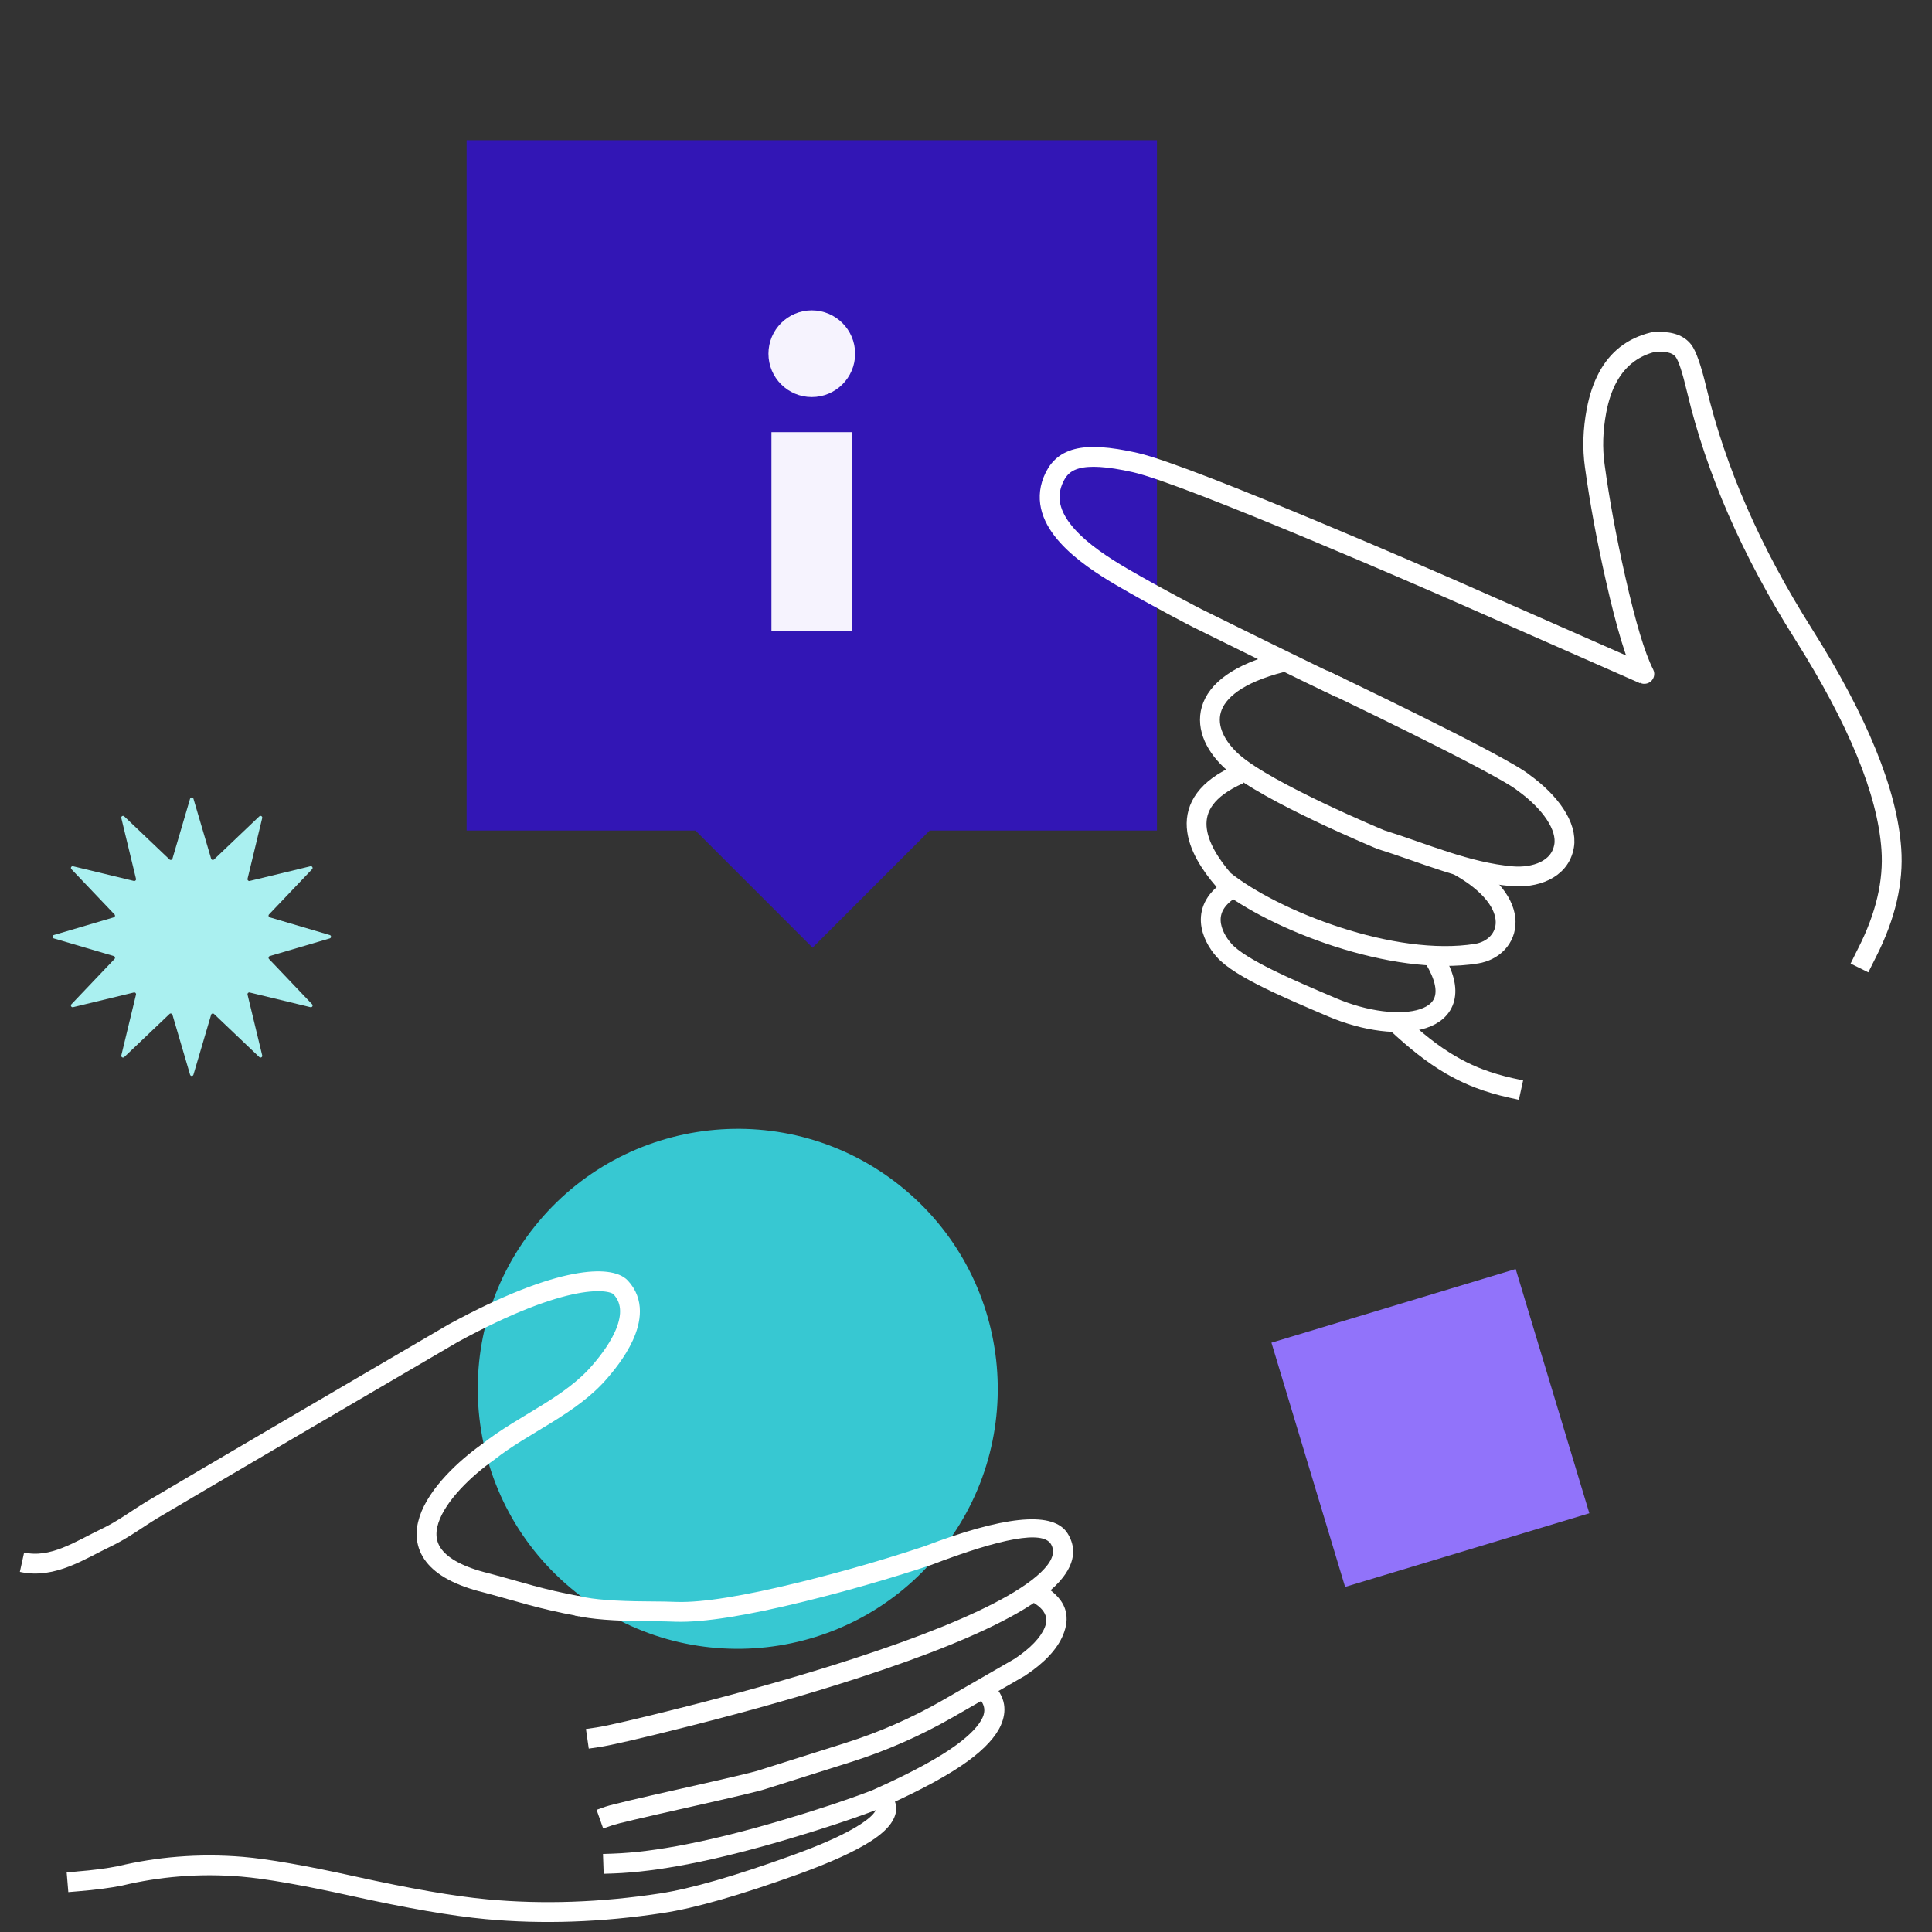 <?xml version="1.0" encoding="UTF-8"?> <svg xmlns="http://www.w3.org/2000/svg" xmlns:xlink="http://www.w3.org/1999/xlink" width="390" height="390" viewBox="0 0 390 390" fill="none"><rect x="0" y="0" width="390" height="390" fill="#333333" stroke="none"/><desc> Created with Pixso. </desc><defs><clipPath id="clip223_2906"><rect id="Frame 141083" width="390" height="390" fill="white" fill-opacity="0"></rect></clipPath></defs><g clip-path="url(#clip223_2906)"><rect id="Rectangle 1002651" x="233.548" y="167.657" width="139.355" height="139.355" transform="rotate(180 233.548 167.657)" fill="#3216B5" fill-opacity="1"></rect><rect id="Rectangle 1002652" x="187.671" y="167.66" width="33.436" height="33.436" transform="rotate(135 187.671 167.66)" fill="#3216B5" fill-opacity="1"></rect><ellipse id="Ellipse 1244" cx="163.87" cy="71.401" rx="8.75" ry="8.75" fill="#F6F3FE" fill-opacity="1"></ellipse><rect id="Rectangle 1004345" x="155.726" y="87.238" width="16.288" height="40.172" fill="#F6F3FE" fill-opacity="1"></rect><circle id="Эллипс 11" r="52.501" transform="matrix(0.781 0.624 -0.624 0.781 148.925 280.351)" fill="#37C8D2" fill-opacity="1"></circle><rect id="Прямоугольник 64" x="305.959" y="256.169" width="51.495" height="51.495" transform="rotate(73.216 305.959 256.169)" fill="#9173FA" fill-opacity="1"></rect><path id="Vector 973" d="M4.44 315.35C10.66 316.72 16.16 312.91 21.51 310.36C24.82 308.78 27.65 306.62 30.79 304.72C39.16 299.74 74.71 278.93 91.44 269.15C113.96 256.87 123.37 257.84 125.27 259.86C130.71 265.68 122.95 274.7 121.17 276.8C115.19 283.85 105.77 287.37 98.53 293.1C89.24 299.67 76.16 314.15 98.14 319.52C105.33 321.44 108.63 322.68 117.17 324.29" stroke="#FFFFFF" stroke-opacity="1" stroke-width="4"></path><path id="Vector 974" d="M130.62 323.26Q121.11 323.21 117.11 322.23C116.02 321.97 114.96 322.61 114.7 323.7C114.43 324.79 115.08 325.85 116.17 326.12Q120.63 327.21 130.61 327.26Q134.65 327.28 136.48 327.37Q144.83 327.61 162.49 323.25Q175.45 320.05 187.84 315.95L187.88 315.93L187.92 315.92Q209.55 307.66 212.11 311.64Q212.12 311.66 212.13 311.67Q212.43 312.16 212.52 312.68Q212.79 314.17 211.42 315.95Q209.21 318.83 203.32 322.19Q192.9 328.12 172.21 334.85Q156.82 339.86 138.04 344.6Q123.68 348.23 120.28 348.73L120.26 348.73L118.28 349.02L118.85 352.98L120.83 352.69L120.85 352.69Q124.46 352.16 139.03 348.48Q157.93 343.71 173.45 338.66Q194.52 331.8 205.3 325.66Q211.89 321.91 214.59 318.39Q216.79 315.53 216.62 312.82Q216.51 311.17 215.53 309.57Q215.37 309.32 215.2 309.1Q210.4 303.06 186.53 312.16Q174.31 316.21 161.53 319.37Q144.4 323.59 136.67 323.37Q134.76 323.28 130.62 323.26Z" fill="#FFFFFF" fill-opacity="1" fill-rule="evenodd"></path><path id="Vector 975" d="M215.12 325.22Q214.35 322.21 210.48 319.98C209.51 319.43 208.31 319.75 207.76 320.72C207.2 321.69 207.52 322.89 208.49 323.45Q210.85 324.81 211.17 326.54Q211.33 327.48 210.9 328.52Q209.6 331.65 204.83 334.84L190.48 343.11Q185.74 345.84 180.76 348.03Q175.78 350.22 170.56 351.87L153.13 357.38L153.1 357.39Q151.74 357.87 137.85 360.99Q123.95 364.11 122.33 364.67L122.31 364.67L120.43 365.34L121.76 369.11L123.64 368.45L123.66 368.44Q125.07 367.96 138.73 364.89Q152.69 361.76 154.4 361.18L171.77 355.69Q177.2 353.97 182.37 351.69Q187.55 349.41 192.48 346.57L206.94 338.25L206.99 338.21Q212.82 334.33 214.59 330.06Q215.68 327.43 215.12 325.22Z" fill="#FFFFFF" fill-opacity="1" fill-rule="evenodd"></path><path id="Vector 976" d="M202.68 344.09Q202.3 341.66 199.97 339.53C199.14 338.77 197.9 338.82 197.14 339.65C196.39 340.48 196.45 341.72 197.27 342.48Q198.54 343.64 198.68 344.92Q198.77 345.76 198.37 346.66Q197.25 349.16 193.07 352.23Q187.77 356.12 177 360.97Q176.25 361.3 175.92 361.45Q168.01 364.45 157.5 367.55Q136.53 373.73 123.73 374.18L123.71 374.18L121.72 374.25L121.86 378.25L123.86 378.18L123.88 378.18Q137.18 377.71 158.64 371.38Q169.33 368.23 177.41 365.17L177.47 365.14L177.54 365.12Q177.83 364.98 178.64 364.62Q189.81 359.59 195.44 355.46Q200.47 351.76 202.02 348.3Q203 346.09 202.68 344.09Z" fill="#FFFFFF" fill-opacity="1" fill-rule="evenodd"></path><path id="Vector 977" d="M180.89 364.64Q180.74 363.34 179.72 362.14C178.99 361.29 177.75 361.19 176.9 361.92C176.05 362.65 175.95 363.89 176.68 364.74Q176.79 364.87 176.82 365.02Q176.88 365.27 176.7 365.58Q176.05 366.72 173.72 368.24Q169.23 371.17 159.7 374.6Q142.55 380.79 133.27 382.21Q115.16 384.97 98.38 383.41Q88.44 382.49 71.7 378.79Q56.72 375.48 49.01 374.83Q42.37 374.28 35.82 374.81Q29.8 375.29 23.86 376.7Q20.48 377.39 15.47 377.79L15.45 377.8L13.46 377.96L13.79 381.95L15.78 381.78L15.8 381.78Q21.07 381.35 24.69 380.62L24.73 380.61L24.76 380.6Q30.4 379.26 36.12 378.8Q42.36 378.29 48.68 378.82Q56.12 379.45 70.84 382.7Q87.82 386.45 98.02 387.4Q115.28 389 133.87 386.16Q143.54 384.69 161.06 378.37Q171.02 374.77 175.91 371.59Q179.04 369.55 180.17 367.57Q181.05 366.05 180.89 364.64Z" fill="#FFFFFF" fill-opacity="1" fill-rule="evenodd"></path><path id="Star 7" d="M38.37 161.23C38.47 160.89 38.95 160.89 39.05 161.23L42.62 173.34C42.69 173.6 43.01 173.68 43.2 173.5L52.34 164.8C52.6 164.55 53.02 164.79 52.93 165.14L49.97 177.4C49.91 177.66 50.14 177.89 50.4 177.83L62.66 174.87C63.01 174.78 63.25 175.2 63 175.46L54.3 184.6C54.12 184.79 54.21 185.11 54.46 185.18L66.57 188.75C66.91 188.85 66.91 189.33 66.57 189.43L54.46 192.99C54.21 193.07 54.12 193.39 54.3 193.58L63 202.72C63.25 202.98 63.01 203.4 62.66 203.31L50.4 200.35C50.14 200.28 49.91 200.52 49.97 200.78L52.93 213.04C53.02 213.39 52.6 213.63 52.34 213.38L43.2 204.68C43.01 204.5 42.69 204.58 42.62 204.84L39.05 216.94C38.95 217.28 38.47 217.28 38.37 216.94L34.81 204.84C34.73 204.58 34.41 204.5 34.22 204.68L25.08 213.38C24.82 213.63 24.41 213.39 24.49 213.04L27.45 200.78C27.52 200.52 27.28 200.28 27.02 200.35L14.76 203.31C14.41 203.4 14.17 202.98 14.42 202.72L23.12 193.58C23.3 193.39 23.22 193.07 22.96 192.99L10.86 189.43C10.52 189.33 10.52 188.85 10.86 188.75L22.96 185.18C23.22 185.11 23.3 184.79 23.12 184.6L14.42 175.46C14.17 175.2 14.41 174.78 14.76 174.87L27.02 177.83C27.28 177.89 27.52 177.66 27.45 177.4L24.49 165.14C24.41 164.79 24.82 164.55 25.08 164.8L34.22 173.5C34.41 173.68 34.73 173.6 34.81 173.34L38.37 161.23Z" fill="#AAF0F0" fill-opacity="1" fill-rule="nonzero"></path><path id="Vector 1236" d="M331.82 136.07L292.76 118.86C292.76 118.86 240.15 95.83 229.14 93.37C218.14 90.9 214.32 92.59 212.54 97.04C209.27 105.21 218.93 112.06 226.53 116.5C233.66 120.66 241.62 124.75 241.62 124.75C241.62 124.75 267.05 137.35 270.51 138.83" stroke="#FFFFFF" stroke-opacity="1" stroke-width="4"></path><path id="Vector 1237" d="M267.05 137.16C267.05 137.16 303.26 154.39 307.6 158.04C312.92 161.88 316.42 166.8 315.73 170.79C314.88 175.7 309.65 177.26 305.21 176.88C296.11 176.1 287.34 172.17 278.72 169.48C278.72 169.48 255.84 160 248.92 153.9C241.99 147.81 240.86 138.23 258.78 133.69" stroke="#FFFFFF" stroke-opacity="1" stroke-width="4"></path><path id="Vector 1238" d="M250.21 156.26C236.63 162.19 241.8 171.6 247.03 177.68C257.13 185.78 281.26 195.22 298.05 192.51C304.87 191.41 308.2 182.33 294.18 174.61" stroke="#FFFFFF" stroke-opacity="1" stroke-width="4"></path><path id="Vector 1239" d="M248.62 179.35C242.02 183.38 244.52 188.92 247.08 191.82C250.32 195.5 260.56 199.78 268.89 203.34C282.28 209.05 297.63 206.98 289.53 193.53" stroke="#FFFFFF" stroke-opacity="1" stroke-width="4"></path><path id="Vector 1240" d="M328.07 116.35Q331.19 130.19 333.71 135.13C334.22 136.12 333.84 137.31 332.84 137.82C331.84 138.33 330.66 137.94 330.15 136.94Q327.4 131.56 324.17 117.23Q321.39 104.95 319.94 94.3Q319.15 88.65 320.31 82.54Q321.92 74.06 327.03 70.05Q329.65 68.01 333.18 67.13L333.33 67.09L333.47 67.08Q338.31 66.62 340.71 68.82Q341.08 69.16 341.4 69.57Q342.84 71.44 344.46 78.26Q350.14 102.19 365.73 126.89Q382.55 153.54 383.79 171.26Q384.53 181.66 378.73 193.12Q378.27 194.02 378.05 194.47L378.04 194.49L377.15 196.28L373.57 194.51L374.46 192.71L374.46 192.7Q374.69 192.24 375.16 191.31Q380.46 180.84 379.8 171.54Q378.63 154.82 362.34 129.02Q346.4 103.76 340.57 79.19Q339.15 73.2 338.23 72.01Q337.27 70.77 334 71.05Q331.73 71.64 329.95 72.92Q325.61 76.04 324.24 83.29Q323.21 88.75 323.91 93.76Q325.33 104.23 328.07 116.35Z" fill="#FFFFFF" fill-opacity="1" fill-rule="evenodd"></path><path id="Vector 1243" d="M280.41 207.83Q283.51 210.72 286.13 212.77Q289.01 215.03 291.79 216.66Q294.14 218.03 296.63 219.08Q297.23 219.33 297.83 219.56Q300.98 220.77 304.63 221.57L304.65 221.58L306.6 222.01L307.46 218.1L305.51 217.67L305.49 217.67Q302.13 216.92 299.27 215.83Q298.81 215.65 298.36 215.47Q296.02 214.5 293.81 213.2Q291.26 211.72 288.6 209.63Q286.11 207.68 283.14 204.9C282.32 204.14 281.08 204.18 280.32 205C279.55 205.82 279.59 207.06 280.41 207.83Z" fill="#FFFFFF" fill-opacity="1" fill-rule="evenodd"></path></g></svg> 